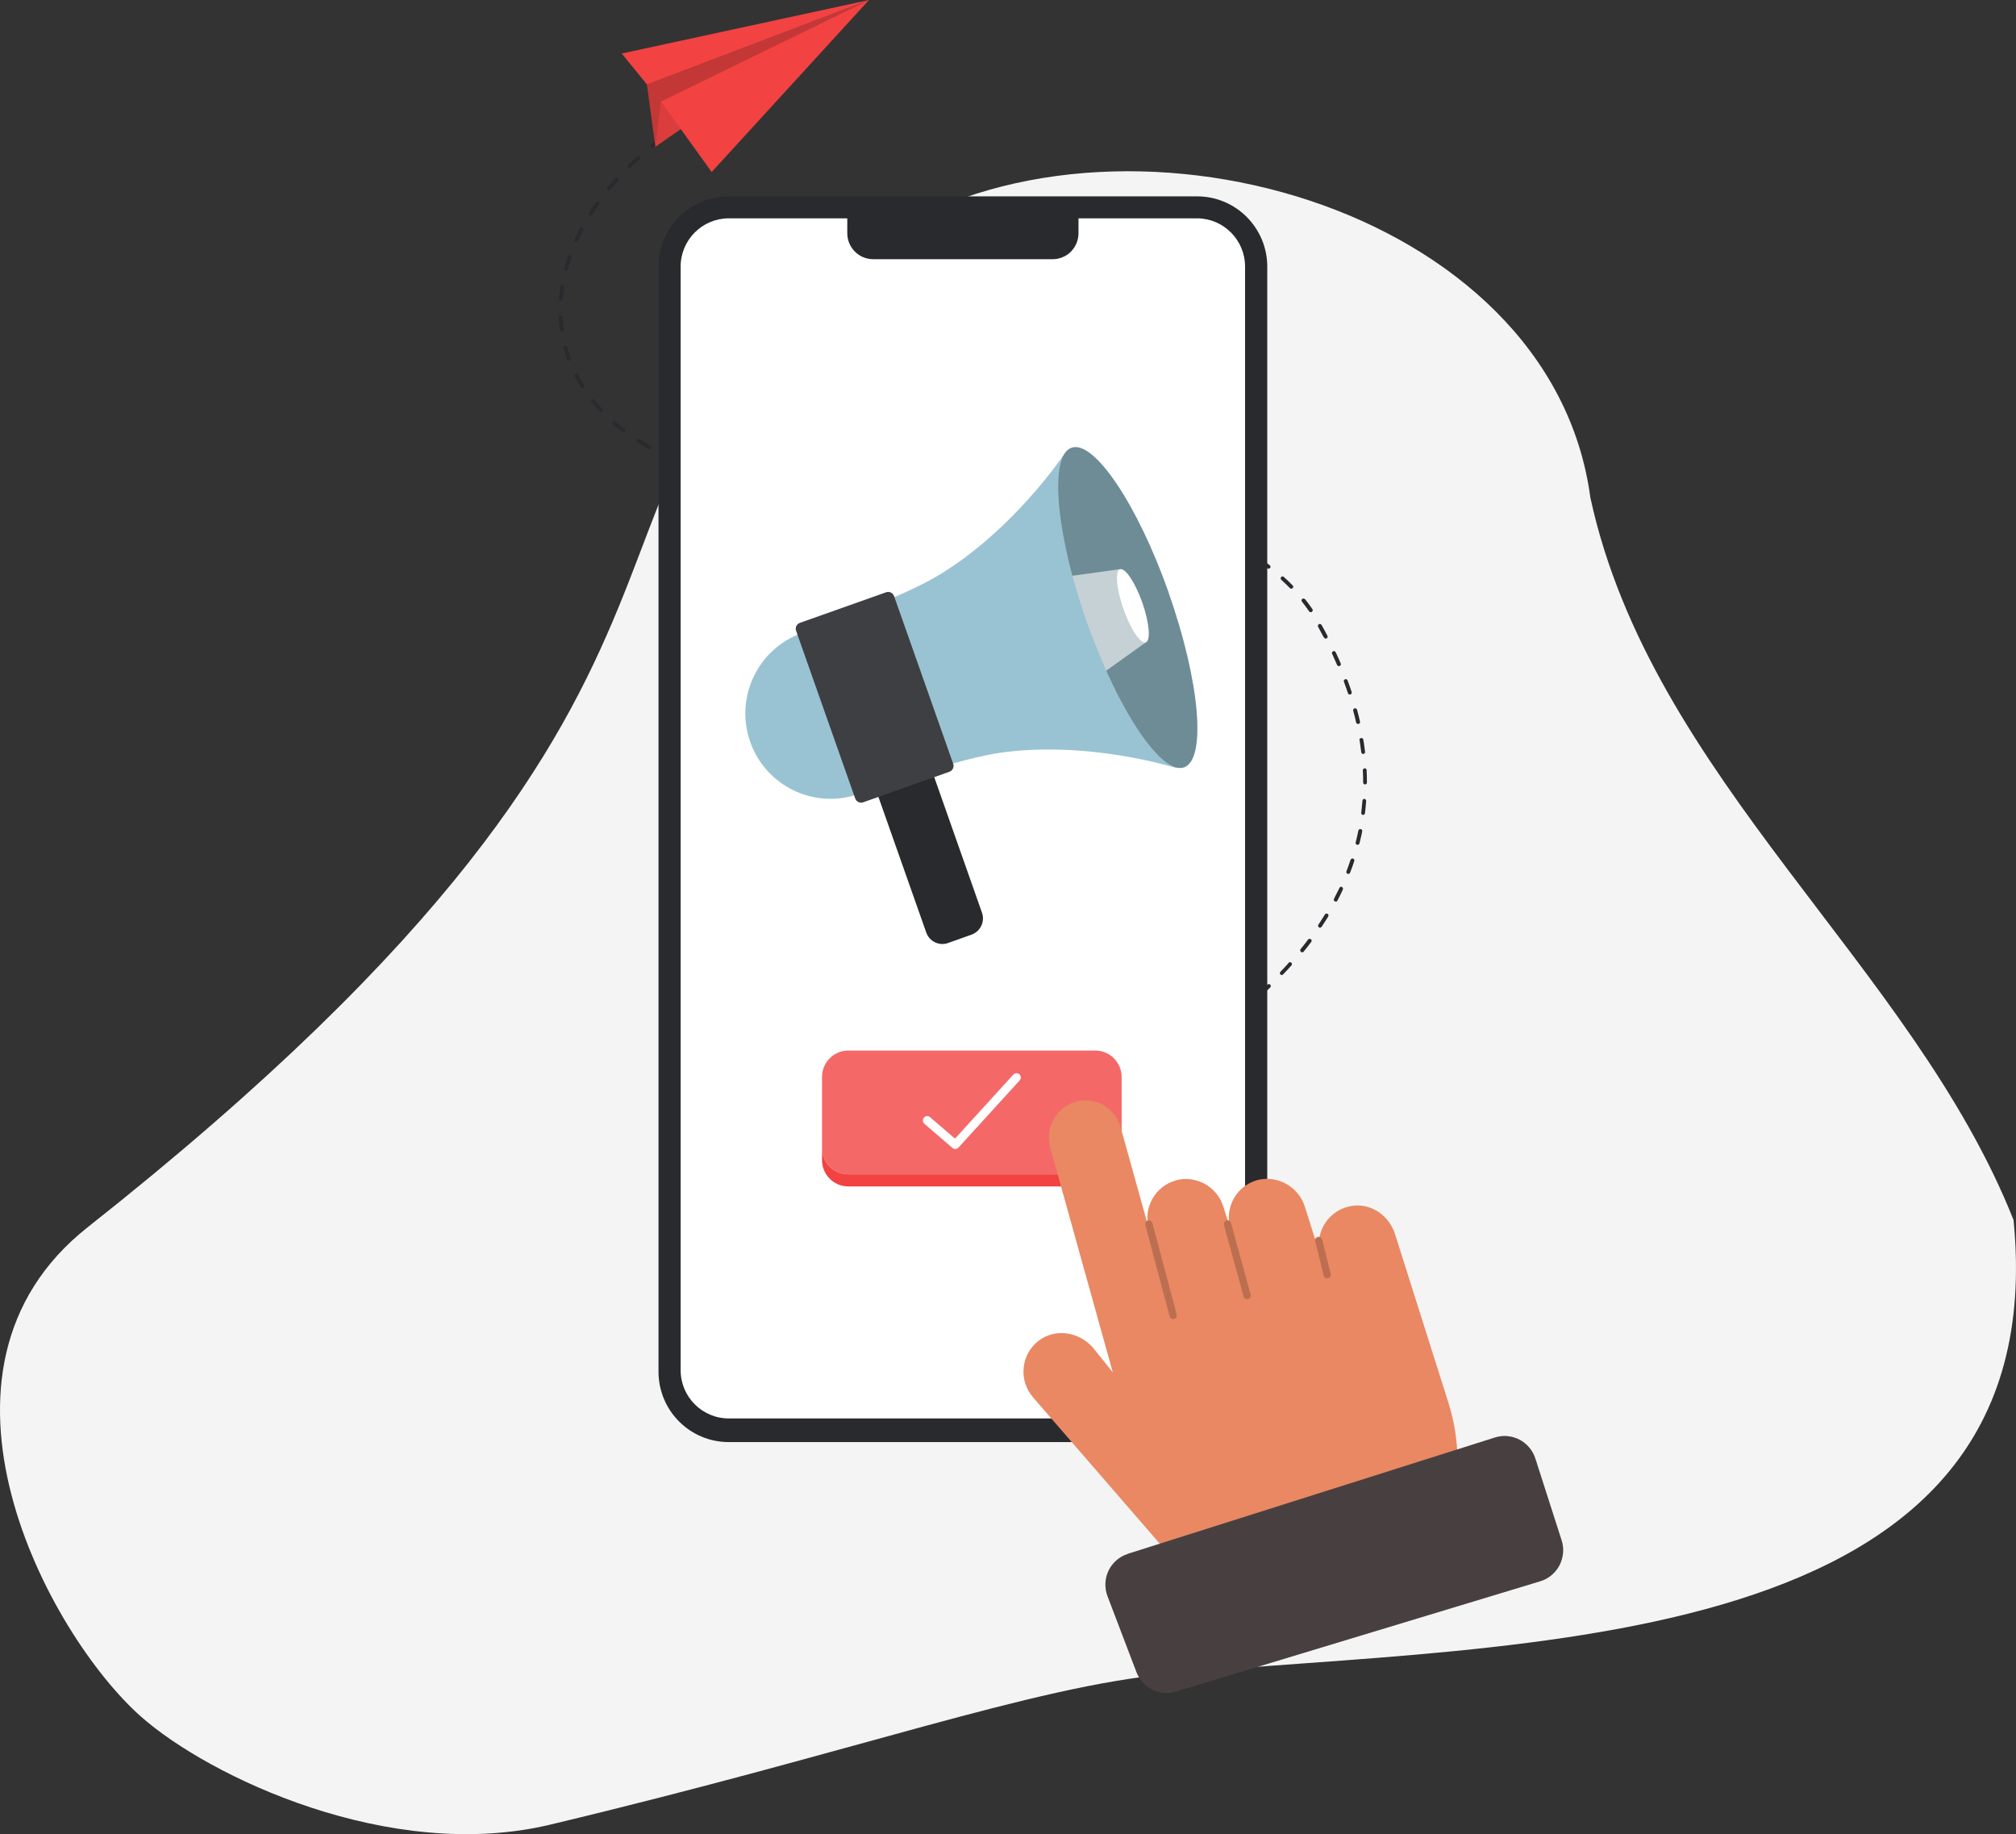 <?xml version="1.0" encoding="UTF-8"?><svg id="Layer_1" xmlns="http://www.w3.org/2000/svg" viewBox="0 0 256.09 232.96"><rect x="0" y="0" width="256.09" height="232.96" fill="#333333" stroke="none"/><defs><style>.cls-1{fill:#f4f4f4;}.cls-2,.cls-3,.cls-4,.cls-5{fill:#fff;}.cls-6{opacity:.3;}.cls-6,.cls-7{fill:#0c0c0c;}.cls-6,.cls-8,.cls-3,.cls-4,.cls-5,.cls-9,.cls-10{isolation:isolate;}.cls-8{opacity:.8;}.cls-8,.cls-11{fill:#f24242;}.cls-3,.cls-9{opacity:.1;}.cls-4{opacity:.6;}.cls-12{fill:#99c3d2;}.cls-13{fill:#292a2e;}.cls-14,.cls-10{opacity:.2;}.cls-5{opacity:.18;}.cls-15{fill:#201616;}.cls-16{fill:#e98862;}.cls-9,.cls-10{fill:#0a0a0a;}</style></defs><path class="cls-1" d="m255.78,154.96c-12.84-32.38-46.04-56.14-53.76-91.77-4.98-37.25-60.29-52.49-90.35-32.8-47.63,31.19-7.15,51.71-100.54,125.49-23.06,18.22-4.98,51.73,6.77,62.14,8.66,7.66,31.63,18.59,51.95,13.74,39.18-9.35,61.05-17.51,78.61-19.15,44.26-4.12,112.8-1.82,107.32-57.65Z"/><path class="cls-13" d="m145.16,135.9c-.45.21-.7.32-.7.32-.03.01-.06.03-.08.05-.02.02-.04.05-.05.08-.01.03-.02.06-.02.1s0,.06.02.09c.01.03.03.06.05.08s.05.04.08.05c.03.01.06.02.1.02s.06,0,.09-.02c.01,0,.26-.11.72-.33.06-.03.1-.08.13-.14.02-.06.02-.13,0-.19-.03-.06-.08-.1-.14-.13-.06-.02-.13-.02-.19,0h0Z"/><path class="cls-13" d="m128.1,62.4c-.51-.04-1.03-.08-1.55-.11-.03,0-.07,0-.1.01-.03.01-.06.03-.08.05-.05.04-.08.1-.08.17,0,.07.02.13.06.18.04.05.1.08.17.08.51.03,1.03.07,1.54.11h.02c.06,0,.13-.02.17-.07.05-.04.07-.11.08-.17,0-.06-.02-.13-.06-.18-.04-.05-.1-.08-.17-.08h0Z"/><path class="cls-13" d="m93.41,60.35c-.51-.1-1.01-.21-1.5-.32-.06-.01-.13,0-.19.03s-.09.09-.11.15c-.01.06,0,.13.03.19.03.06.09.09.15.11.49.11,1,.22,1.52.32.02,0,.03,0,.05,0,.06,0,.12-.02.17-.07.04-.04.07-.1.08-.16,0-.06-.01-.12-.05-.17-.04-.05-.09-.08-.15-.09h0Z"/><path class="cls-13" d="m101.04,61.26h-.04c-.5-.03-1.01-.06-1.5-.1-.07,0-.13.02-.18.06-.05.04-.08.1-.08.17,0,.07.02.13.06.18.04.05.1.08.17.09.5.04,1,.07,1.51.1h.05c.07,0,.13-.02.18-.07s.07-.11.08-.17c0-.07-.02-.13-.07-.18-.05-.05-.11-.07-.17-.08h0Z"/><path class="cls-13" d="m89.68,59.46c-.5-.14-.99-.3-1.47-.45-.06-.02-.13-.02-.19.01-.06.03-.1.08-.12.14-.02.06-.02.13.01.19.03.06.08.1.14.12.48.16.98.31,1.49.46.06.02.13.01.19-.02.06-.03.1-.08.12-.15.02-.06.01-.13-.02-.19-.03-.06-.08-.1-.15-.12Z"/><path class="cls-13" d="m104.9,61.43c-.52-.02-1.03-.04-1.54-.06-.03,0-.07,0-.1.01-.03.01-.06.03-.08.05-.02.02-.04.05-.06.08-.01.03-.02.06-.02.09,0,.07.02.13.06.18.04.05.11.08.17.08.51.02,1.02.04,1.55.06h0c.06,0,.13-.02.17-.07.05-.05.07-.11.08-.17,0-.07-.02-.13-.07-.18-.05-.05-.11-.07-.17-.08h0Z"/><path class="cls-13" d="m86.05,58.21c-.48-.19-.95-.4-1.41-.61-.06-.02-.12-.02-.18,0-.06.02-.11.07-.13.13-.03.06-.03.12,0,.18.02.06.06.11.12.14.46.21.95.42,1.43.62.03.01.06.02.09.02.06,0,.11-.02.16-.06.04-.04.07-.09.08-.14s0-.11-.03-.16c-.03-.05-.07-.09-.12-.11h0Z"/><path class="cls-13" d="m97.21,60.94c-.51-.06-1.02-.13-1.52-.2-.07,0-.13,0-.18.05-.05.04-.09.1-.1.16,0,.06,0,.13.05.18.04.05.1.09.16.1.51.08,1.03.14,1.54.2.01,0,.02,0,.03,0,.06,0,.12-.02.17-.07.05-.04.07-.1.08-.17,0-.06-.02-.12-.06-.17-.04-.05-.1-.08-.16-.09Z"/><path class="cls-13" d="m124.23,62.14c-.52-.03-1.03-.06-1.55-.08-.07,0-.13.02-.18.06-.05.04-.08.11-.08.17,0,.07.02.13.06.18.04.05.11.08.17.08.51.03,1.03.06,1.54.08h.01c.07,0,.13-.02.18-.07.05-.04.07-.11.08-.17,0-.07-.02-.13-.07-.18s-.11-.08-.17-.08h0Z"/><path class="cls-13" d="m120.37,61.94c-.52-.02-1.03-.04-1.55-.06h-.01c-.07,0-.13.02-.18.07-.05.05-.07.11-.07.17,0,.07.02.13.07.18.04.05.11.07.17.08.51.02,1.03.04,1.54.06h.01c.07,0,.13-.02.18-.07.05-.05.07-.11.07-.17,0-.07-.02-.13-.07-.18-.04-.05-.11-.07-.17-.08h0Z"/><path class="cls-13" d="m116.5,61.79c-.52-.02-1.03-.03-1.55-.05-.03,0-.07,0-.1.02-.03.01-.06.03-.08.05-.02.02-.04.05-.06.08-.01.03-.02.06-.02.09,0,.03,0,.06.02.09.01.03.03.06.05.08.02.02.05.04.08.06.03.01.06.02.09.02.51.02,1.03.03,1.54.05h0c.07,0,.13-.02.18-.07.05-.05.07-.11.07-.17,0-.07-.02-.13-.07-.18-.05-.05-.11-.07-.17-.08Z"/><path class="cls-13" d="m82.59,56.57c-.45-.25-.89-.51-1.32-.78-.03-.02-.06-.03-.09-.03-.03,0-.06,0-.1,0-.03,0-.06.02-.09.04-.03.02-.05.04-.07.07-.02.03-.03.06-.03.09,0,.03,0,.06,0,.1,0,.03.02.06.04.09.02.03.04.05.07.07.43.27.89.54,1.34.79.03.02.06.03.09.03.03,0,.06,0,.1,0,.03,0,.06-.02.09-.04.03-.02.05-.05.06-.07.02-.03.03-.06.03-.09,0-.03,0-.06,0-.1,0-.03-.02-.06-.04-.09-.02-.03-.05-.05-.07-.06Z"/><path class="cls-13" d="m108.77,61.56l-1.55-.05c-.06,0-.13.02-.17.07-.05.04-.07.11-.08.17,0,.07.02.13.07.18.04.05.11.08.17.08.51.02,1.03.03,1.55.05h0c.07,0,.13-.02.17-.07.05-.05.07-.11.08-.17,0-.07-.03-.13-.07-.18-.04-.05-.11-.07-.17-.07Z"/><path class="cls-13" d="m75.26,27.24c.27-.43.56-.86.86-1.27.02-.03.03-.06.04-.09,0-.03,0-.07,0-.1,0-.03-.02-.06-.03-.09s-.04-.05-.07-.07c-.03-.02-.06-.03-.09-.04-.03,0-.07,0-.1,0-.03,0-.06.02-.09.04-.03.02-.05.04-.07.07-.3.43-.6.86-.87,1.3-.02.03-.03.06-.03.09,0,.03,0,.06,0,.1,0,.03.02.06.04.09.02.03.04.05.07.07s.06.03.09.03c.03,0,.06,0,.1,0s.06-.02.09-.04c.03-.02.05-.04.07-.07h0Z"/><path class="cls-13" d="m71.23,38.21h.02c.06,0,.12-.02.17-.07.05-.04.07-.1.08-.16.04-.5.09-1.01.17-1.52,0-.06,0-.13-.05-.18-.04-.05-.1-.09-.16-.1s-.13,0-.18.05c-.05.04-.09.1-.1.16-.08.52-.14,1.04-.18,1.56,0,.03,0,.07.01.1.01.03.03.06.05.08.02.02.05.04.08.06.03.01.06.02.09.03Z"/><path class="cls-13" d="m71.6,41.8c-.07-.5-.11-1.01-.14-1.52,0-.03,0-.06-.02-.09s-.03-.06-.06-.08c-.02-.02-.05-.04-.08-.05-.03-.01-.06-.02-.09-.01-.03,0-.06,0-.09.02-.03.01-.06.03-.08.06-.02.02-.04.05-.05.08-.01.03-.02.06-.01.1.03.52.07,1.05.14,1.56,0,.06.04.11.08.15.04.04.1.06.16.06.01,0,.02,0,.03,0,.03,0,.06-.02.09-.03.03-.02.05-.04.07-.06.02-.03.03-.06.04-.09,0-.03,0-.06,0-.1Z"/><path class="cls-13" d="m72.43,32.43c-.06-.02-.13-.02-.19.01-.06.03-.1.08-.12.14-.17.5-.32,1-.46,1.5,0,.03-.01.06,0,.1,0,.03.01.06.03.09.02.03.04.05.06.07.03.02.05.03.09.04.03,0,.06.01.1,0,.03,0,.06-.01.09-.03.03-.02.05-.04.07-.06.02-.03.03-.06.04-.09.13-.49.28-.98.45-1.47.01-.03.01-.06.01-.1,0-.03-.01-.06-.03-.09-.01-.03-.03-.06-.06-.08-.02-.02-.05-.04-.08-.05Z"/><path class="cls-13" d="m72.05,44.04s-.02-.06-.04-.09c-.02-.03-.04-.05-.07-.06-.03-.02-.06-.03-.09-.03-.03,0-.06,0-.1,0-.03,0-.06.02-.09.04-.03.02-.05.04-.06.07-.02.03-.03.06-.03.09,0,.03,0,.06,0,.1.14.5.29,1.01.47,1.5.01.03.03.06.05.08.02.02.05.04.08.06.03.01.06.02.09.02.03,0,.06,0,.09-.01.03-.01.06-.03.08-.05.02-.02.04-.05.06-.08s.02-.06.02-.09c0-.03,0-.06-.01-.1-.17-.48-.33-.97-.46-1.46Z"/><path class="cls-13" d="m172.71,94.02c.08.51.15,1.02.21,1.52,0,.06.04.12.08.16.04.04.1.06.16.06,0,0,.02,0,.03,0,.06,0,.12-.04.16-.09.04-.05.06-.12.05-.18-.06-.51-.13-1.03-.22-1.55,0-.03-.02-.06-.03-.09-.02-.03-.04-.05-.07-.07-.03-.02-.06-.03-.09-.04-.03,0-.06,0-.1,0-.03,0-.06.02-.09.03-.03.02-.05.04-.07.07-.02.03-.03.06-.04.09,0,.03,0,.06,0,.1h0Z"/><path class="cls-13" d="m172.27,91.76c.01.05.04.1.09.14.04.03.1.05.15.05.02,0,.04,0,.06,0,.03,0,.06-.02.09-.04.03-.02.05-.04.07-.07.02-.03.03-.06.03-.09,0-.03,0-.06,0-.1-.11-.5-.24-1.01-.38-1.51-.02-.06-.06-.12-.12-.15-.06-.03-.12-.04-.19-.02-.06.02-.12.06-.15.12-.03.06-.04.12-.02.19.14.5.26,1,.37,1.49Z"/><path class="cls-13" d="m73.1,30.73s.06.02.09.02c.03,0,.06,0,.09-.02.03-.01.06-.03.08-.05s.04-.05.06-.08c.21-.46.43-.92.67-1.38.03-.06.04-.13.02-.19-.02-.06-.06-.11-.12-.15-.03-.01-.06-.02-.09-.03-.03,0-.06,0-.1.01-.06.02-.11.06-.14.12-.24.47-.48.94-.69,1.41-.01.03-.02.06-.02.09,0,.03,0,.06.02.09.01.03.03.06.05.08.02.02.05.04.08.06Z"/><path class="cls-13" d="m75.52,50.79s-.05-.05-.07-.06c-.03-.02-.06-.03-.09-.03-.06,0-.13.01-.18.05s-.08.1-.09.17c0,.07.01.13.05.18.32.4.67.8,1.03,1.18.02.02.05.04.08.06.03.01.06.02.09.02.03,0,.06,0,.09-.02.03-.01.06-.03.08-.05.02-.02.04-.05.06-.08.01-.03.02-.06.02-.09,0-.03,0-.06-.02-.09-.01-.03-.03-.06-.05-.08-.35-.37-.69-.76-1-1.15Z"/><path class="cls-13" d="m78.5,22.62s-.11-.07-.18-.06c-.07,0-.13.03-.17.08-.35.39-.69.79-1.02,1.18-.02.02-.04.05-.05.08,0,.03-.01.06,0,.1,0,.07.04.12.09.17.05.04.11.06.18.06.06,0,.12-.04.17-.09.32-.39.66-.78,1-1.16.02-.02.04-.05.05-.08.01-.03.02-.06.01-.1s0-.06-.02-.09c-.01-.03-.03-.06-.06-.08Z"/><path class="cls-13" d="m79.37,54.49c-.41-.31-.81-.63-1.19-.96-.05-.04-.11-.06-.18-.05-.06,0-.12.04-.16.08-.04.05-.06.11-.06.17,0,.06.03.12.08.17.39.34.8.67,1.21.98.05.04.12.06.18.05s.12-.04.16-.1.06-.12.05-.18c0-.06-.04-.12-.1-.16Z"/><path class="cls-13" d="m73.44,47.6c-.03-.06-.08-.1-.14-.12-.06-.02-.13-.01-.19.02-.06.03-.1.08-.12.14-.02.06-.01.13.02.19.24.46.5.92.78,1.36.03.06.09.09.15.11.03,0,.06,0,.1,0,.03,0,.06-.02.09-.03.03-.02.05-.04.07-.07.02-.03.03-.06.04-.09,0-.03,0-.06,0-.1,0-.03-.02-.06-.03-.09-.27-.43-.53-.88-.76-1.33Z"/><path class="cls-13" d="m131.96,62.74c-.51-.05-1.03-.1-1.54-.15-.03,0-.07,0-.1.01-.03,0-.06.03-.08.05-.03.02-.05.05-.06.07s-.02.06-.03.09c0,.03,0,.06,0,.1.01.03.03.06.05.08.02.02.05.05.07.06.03.01.06.02.09.03.51.05,1.02.09,1.54.15h.03c.06,0,.12-.03.17-.07.04-.04.07-.1.07-.17,0-.06-.02-.12-.06-.17-.04-.05-.1-.08-.16-.09h0Z"/><path class="cls-13" d="m81.25,19.9s-.1-.08-.17-.08c-.07,0-.13.02-.18.06-.39.35-.77.71-1.13,1.07-.02.02-.04.05-.05.08-.01.03-.02.06-.02.09,0,.03,0,.06.02.09.01.03.03.06.05.08.02.02.05.04.08.05.03.01.06.02.09.02.03,0,.06,0,.09-.02.03-.01.06-.03.08-.05.36-.35.74-.71,1.12-1.06.02-.02.04-.05.06-.08.01-.03.02-.06.02-.09,0-.03,0-.06-.01-.1-.01-.03-.03-.06-.05-.08Z"/><path class="cls-13" d="m112.63,61.67l-1.55-.05s-.06,0-.09.02c-.03.01-.06.03-.08.05-.02.02-.04.05-.06.08-.01.03-.02.06-.02.09,0,.03,0,.06.02.09.01.03.03.06.05.08.02.02.05.04.08.06.03.01.06.02.09.02l1.55.05h0c.07,0,.13-.02.18-.07.05-.05.07-.11.07-.17,0-.07-.02-.13-.07-.18-.04-.05-.11-.07-.17-.07Z"/><path class="cls-13" d="m170.08,84.6s.08-.01.12-.03c.04-.02.07-.05.09-.08.02-.03.04-.07.04-.11,0-.04,0-.08-.02-.12-.2-.47-.42-.95-.64-1.42-.01-.03-.03-.06-.06-.08-.02-.02-.05-.04-.08-.05-.03-.01-.06-.02-.1-.01-.03,0-.06,0-.09.02-.03.01-.06.03-.08.06-.02.02-.04.05-.05.08s-.02.06-.01.1c0,.03,0,.06.02.09.22.47.43.94.63,1.41.02.04.05.08.09.11.04.03.09.04.14.04Z"/><path class="cls-13" d="m168.65,116.07s-.06-.03-.09-.03c-.03,0-.06,0-.1,0-.03,0-.06.02-.09.04-.03.02-.05.04-.07.07-.27.44-.54.87-.83,1.3-.03.05-.05.12-.03.18.01.06.05.12.1.15.05.04.12.05.18.04s.12-.05.16-.1c.29-.43.57-.87.84-1.31.02-.03.03-.06.03-.09,0-.03,0-.06,0-.1,0-.03-.02-.06-.04-.09-.02-.03-.04-.05-.07-.07Z"/><path class="cls-13" d="m163.7,122.3c-.34.38-.69.76-1.05,1.13-.02.02-.04.05-.05.08-.01.03-.02.06-.02.09,0,.03,0,.06.02.09.01.03.03.06.05.08.02.02.05.04.08.05s.06.02.09.02c.03,0,.06,0,.09-.02s.06-.03.08-.06c.36-.37.72-.76,1.06-1.14.02-.02.04-.05.05-.08,0-.03.01-.06.01-.1,0-.03,0-.06-.02-.09-.01-.03-.03-.06-.06-.08-.02-.02-.05-.04-.08-.05s-.06-.01-.1-.01c-.03,0-.06.01-.09.02-.03.01-.06.03-.08.06h0Z"/><path class="cls-13" d="m168.2,80.97s.04.05.06.08c.02.02.05.04.08.05.03,0,.06.01.09.01.03,0,.06-.01.09-.03.03-.01.05-.04.07-.06.02-.02.04-.05.05-.08,0-.03.01-.06.01-.1,0-.03-.01-.06-.03-.09-.24-.45-.48-.92-.74-1.37-.03-.06-.08-.1-.15-.12-.06-.02-.13-.01-.19.02-.06.03-.1.08-.12.15-.02.06,0,.13.02.19.25.45.49.91.73,1.36Z"/><path class="cls-13" d="m163.09,73.27s-.11-.07-.18-.06c-.06,0-.13.03-.17.08-.04.05-.07.11-.06.18,0,.07.03.13.08.17.38.35.75.7,1.1,1.06.02.02.05.04.08.05.03.01.06.02.09.02.03,0,.06,0,.09-.02.03-.01.06-.03.08-.05.02-.02.04-.05.06-.08.01-.03.02-.06.02-.09,0-.03,0-.06-.02-.09-.01-.03-.03-.06-.05-.08-.36-.37-.74-.73-1.12-1.08Z"/><path class="cls-13" d="m166.5,119.29c-.05-.04-.12-.06-.18-.05s-.12.04-.16.1c-.3.4-.62.82-.95,1.21-.02.03-.04.05-.04.09,0,.03-.01.06,0,.1,0,.03.01.06.03.09.01.03.04.05.06.07.03.02.05.04.09.05.03,0,.06.01.1,0,.03,0,.06-.01.09-.03.03-.01.05-.04.07-.06.33-.4.65-.82.96-1.23.02-.03.03-.06.04-.09,0-.03.01-.06,0-.1,0-.03-.01-.06-.03-.09-.02-.03-.04-.05-.06-.07Z"/><path class="cls-13" d="m165.76,76.11c-.04-.05-.1-.08-.16-.09-.06,0-.13.01-.18.05-.05.04-.08.1-.09.16,0,.07.01.13.05.18.32.4.62.81.91,1.23.02.03.04.05.07.07.03.02.06.03.09.04.03,0,.07,0,.1,0,.03,0,.06-.02.09-.04.03-.02.05-.04.07-.07.02-.03.03-.06.04-.09,0-.03,0-.06,0-.1,0-.03-.02-.06-.04-.09-.29-.43-.61-.85-.93-1.26Z"/><path class="cls-13" d="m173.34,101.46s-.06,0-.1.01c-.03.01-.06.03-.08.05-.02.02-.04.05-.06.08-.01.03-.02.06-.03.09-.04.51-.09,1.02-.15,1.53,0,.03,0,.06,0,.1,0,.03.02.06.04.09s.04.05.07.06.06.03.09.03h.03c.06,0,.12-.02.16-.06.04-.04.07-.1.08-.15.06-.51.12-1.04.15-1.55,0-.03,0-.07-.01-.1-.01-.03-.03-.06-.05-.08-.02-.02-.05-.04-.07-.06-.03-.01-.06-.02-.09-.03Z"/><path class="cls-13" d="m173.61,97.82s0-.06-.02-.09c-.01-.03-.03-.06-.06-.08-.02-.02-.05-.04-.08-.05-.03-.01-.06-.01-.1-.01-.03,0-.06,0-.09.02-.03.01-.05.03-.08.06-.02.02-.04.05-.05.08-.01.03-.02.06-.01.1.03.51.04,1.03.04,1.54,0,.07.03.13.07.17.05.05.11.07.17.07s.13-.03.17-.07c.05-.05.07-.11.07-.17,0-.52-.01-1.04-.04-1.56Z"/><path class="cls-13" d="m172.85,105.3s-.06,0-.1,0c-.03,0-.06.02-.09.04-.03.02-.05.04-.07.07-.02.03-.03.06-.04.09-.1.5-.22,1-.34,1.5-.02.06,0,.13.03.19.03.06.09.1.15.11.02,0,.04,0,.06,0,.05,0,.11-.02.15-.05.04-.03.07-.08.09-.13.13-.5.24-1.02.35-1.52,0-.03,0-.06,0-.1,0-.03-.02-.06-.04-.09-.02-.03-.04-.05-.07-.07-.03-.02-.06-.03-.09-.04Z"/><path class="cls-13" d="m171.46,88.22s.05,0,.08-.01c.03-.01.06-.03.08-.05.02-.02.04-.05.06-.08.01-.03.02-.06.03-.09,0-.03,0-.06-.01-.1-.16-.49-.34-.98-.52-1.47-.02-.06-.07-.11-.13-.14-.06-.03-.13-.03-.19,0-.06.02-.11.07-.14.13-.03.06-.03.13,0,.19.18.48.35.97.51,1.45.02.05.05.09.09.12.04.03.09.05.14.05Z"/><path class="cls-13" d="m170.47,112.65s-.06-.02-.09-.02c-.03,0-.06,0-.09.01-.03.01-.06.03-.08.05-.02.02-.04.05-.06.08-.22.46-.45.92-.69,1.38-.03.06-.04.12-.02.19.02.06.06.11.12.14.03.01.06.02.09.03.03,0,.07,0,.1,0,.03-.01.06-.03.08-.05.03-.02.04-.05.06-.07.24-.46.48-.93.69-1.4.01-.03.02-.06.02-.09,0-.03,0-.07-.01-.1-.01-.03-.03-.06-.05-.08-.02-.02-.05-.04-.08-.06Z"/><path class="cls-13" d="m171.88,109.05s-.06-.01-.1-.01c-.03,0-.06.01-.09.03-.03.01-.06.04-.08.06-.02.03-.04.05-.05.08-.16.48-.34.97-.52,1.45-.02.06-.02.13,0,.19.03.06.07.11.14.13.06.02.13.02.19,0,.06-.03.11-.07.13-.14.19-.49.37-.98.53-1.47.01-.03.01-.06.01-.1,0-.03-.01-.06-.02-.09-.01-.03-.03-.06-.06-.08-.02-.02-.05-.04-.08-.05Z"/><path class="cls-13" d="m135.8,63.18c-.51-.07-1.02-.13-1.54-.19-.06,0-.12.02-.17.06-.05.04-.08.1-.09.16,0,.06.01.13.05.18.04.05.09.08.15.1.51.06,1.02.12,1.53.19.01,0,.02,0,.03,0,.06,0,.12-.02.17-.07.05-.04.07-.1.08-.17,0-.06-.02-.13-.06-.17-.04-.05-.1-.08-.16-.09h0Z"/><path class="cls-13" d="m148.58,134.14c-.45.25-.91.5-1.36.74-.06.03-.1.08-.12.15-.02.06-.01.13.02.19s.08.1.14.12c.06.02.13.01.19-.02.45-.24.91-.49,1.37-.74.03-.02.05-.04.07-.06.02-.03.03-.05.04-.09s.01-.06,0-.1c0-.03-.01-.06-.03-.09-.02-.03-.04-.05-.06-.07-.02-.02-.05-.04-.08-.04-.03,0-.06-.01-.1,0-.03,0-.06.01-.09.03Z"/><path class="cls-13" d="m150.85,66.97c.06,0,.12-.02.16-.06s.07-.09.08-.15c0-.06,0-.12-.03-.17s-.08-.09-.13-.11c-.48-.17-.98-.33-1.48-.48-.03-.01-.06-.02-.1-.01-.03,0-.06.01-.09.03-.03.01-.06.04-.08.06-.02.03-.04.05-.05.09,0,.03-.01.06,0,.1,0,.03.01.06.03.09.02.03.04.05.06.08.02.02.05.04.09.04.49.15.99.31,1.46.48.02,0,.05.01.08.01Z"/><path class="cls-13" d="m147.39,65.66s.01-.06,0-.1c0-.03-.01-.06-.03-.09-.02-.03-.04-.05-.06-.07-.03-.02-.05-.03-.09-.04-.49-.13-1-.26-1.5-.39-.06-.02-.13,0-.19.03-.05.03-.1.09-.11.15-.01.06,0,.13.03.19s.09.1.15.11c.5.12,1,.25,1.49.38.03,0,.06.01.1,0,.03,0,.06-.01.09-.03.03-.02.05-.04.07-.06.02-.03.03-.06.04-.09h0Z"/><path class="cls-13" d="m143.45,64.46c-.5-.11-1.01-.21-1.52-.31-.06-.01-.13,0-.18.04-.05.04-.09.09-.1.16-.01.06,0,.13.04.18.04.05.09.09.16.1.51.1,1.02.2,1.51.31.06.01.13,0,.19-.03.05-.04.09-.09.11-.16.01-.06,0-.13-.04-.19-.04-.05-.09-.09-.15-.11Z"/><path class="cls-13" d="m151.89,132.16c-.43.27-.87.55-1.31.81-.05.03-.08.07-.1.12-.02.05-.02.1,0,.16.01.05.04.1.09.13.04.03.1.05.15.05.04,0,.09-.01.13-.03.44-.27.89-.55,1.32-.82.05-.04.09-.09.11-.15.01-.06,0-.13-.03-.18-.04-.06-.09-.09-.15-.11-.06-.01-.13,0-.18.03h0Z"/><path class="cls-13" d="m139.63,63.74c-.5-.08-1.01-.16-1.53-.24-.06,0-.13,0-.18.05-.05.04-.09.1-.1.16-.01.06,0,.13.05.18.04.05.1.09.16.1.52.08,1.03.16,1.52.24.01,0,.03,0,.04,0,.06,0,.12-.03.16-.07.04-.04.07-.1.07-.16,0-.06-.01-.12-.05-.17-.04-.05-.09-.08-.15-.09h0Z"/><path class="cls-13" d="m158.13,127.62c-.39.33-.8.65-1.2.97-.05.04-.08.1-.09.16,0,.06,0,.13.05.18.04.05.1.09.16.09s.13,0,.18-.05c.41-.32.81-.65,1.21-.98.05-.04.08-.1.09-.17,0-.07-.01-.13-.06-.18-.04-.05-.1-.08-.17-.09-.07,0-.13.01-.18.06Z"/><path class="cls-13" d="m161.01,125.07c-.37.35-.75.7-1.13,1.05-.04.04-.07.1-.07.17,0,.06.02.12.06.17.04.05.1.08.16.08.06,0,.13-.01.18-.06.39-.35.77-.7,1.14-1.06.05-.04.07-.11.08-.17,0-.07-.02-.13-.07-.18-.04-.05-.11-.07-.17-.08-.07,0-.13.02-.18.07h0Z"/><path class="cls-13" d="m161.14,72.22c.05,0,.1-.01.15-.04.04-.03.07-.07.09-.12.02-.05.02-.1,0-.15-.02-.05-.05-.09-.09-.12-.41-.31-.83-.61-1.27-.91-.03-.02-.06-.04-.09-.05-.03,0-.07-.01-.1,0-.03,0-.07.02-.1.04-.03.02-.05.04-.07.07-.02.03-.03.06-.04.09,0,.03,0,.07,0,.1,0,.03.02.06.04.09.02.03.05.05.08.07.43.29.85.59,1.25.89.04.03.09.05.15.05Z"/><path class="cls-13" d="m155.08,129.98c-.41.3-.83.6-1.26.89-.05.04-.09.09-.1.16-.01.07,0,.13.04.18s.09.09.16.1c.06.01.13,0,.18-.04.43-.3.86-.6,1.27-.9.05-.04.09-.1.1-.16,0-.06,0-.13-.04-.18-.04-.05-.1-.09-.16-.1-.06,0-.13,0-.18.04h0Z"/><path class="cls-13" d="m157.91,70.1c.05,0,.11-.02.15-.05.04-.03.07-.08.09-.13.01-.05,0-.11-.01-.16s-.06-.09-.1-.12c-.44-.25-.9-.5-1.37-.74-.06-.03-.12-.04-.19-.01-.06.02-.11.06-.14.12-.03.06-.03.13-.01.19.02.06.06.11.12.14.46.24.91.48,1.35.73.04.02.08.03.12.03Z"/><path class="cls-13" d="m154.45,68.37c.06,0,.12-.02.16-.05.04-.04.08-.09.09-.14.01-.06,0-.12-.02-.17-.03-.05-.07-.09-.13-.11-.46-.2-.95-.41-1.43-.6-.06-.02-.13-.02-.18,0-.06.03-.1.07-.13.13-.02.06-.02.13,0,.19.02.06.07.11.13.13.48.19.96.39,1.42.59.03.01.06.02.1.02Z"/><path class="cls-13" d="m83.31,17.86c-.21.16-.41.33-.61.49-.03.02-.05.05-.06.07-.02.03-.03.06-.03.09,0,.03,0,.06,0,.1,0,.03.02.06.04.09.02.03.05.05.07.06.03.02.06.03.09.03.03,0,.06,0,.1,0,.03,0,.06-.02.08-.04.2-.16.4-.32.61-.48.03-.02.05-.04.06-.07s.03-.06.03-.09c0-.03,0-.06,0-.1,0-.03-.02-.06-.04-.09-.02-.03-.04-.05-.07-.06-.03-.02-.06-.03-.09-.03-.03,0-.06,0-.1,0-.03,0-.06.02-.09.04Z"/><path class="cls-11" d="m82.18,10.74l1.07,7.88L110.39,0l-28.2,10.74Z"/><path class="cls-10" d="m82.18,10.74l1.07,7.88L110.39,0l-28.2,10.74Z"/><path class="cls-11" d="m83.97,12.89l-.71,5.73,20.71-14.68-19.99,8.95Z"/><path class="cls-9" d="m83.97,12.89l-.71,5.73,20.71-14.68-19.99,8.95Z"/><path class="cls-11" d="m78.97,6.8L110.39,0l-19.99,21.85-6.43-8.95L110.39,0l-28.2,10.74-3.21-3.94Z"/><path class="cls-13" d="m152.07,24.94h-59.51c-4.92,0-8.91,4-8.91,8.94v140.34c0,4.94,3.99,8.94,8.91,8.94h59.51c4.92,0,8.91-4,8.91-8.94V33.88c0-4.94-3.99-8.94-8.91-8.94Z"/><path class="cls-2" d="m152.04,27.73h-59.46c-3.38,0-6.12,2.75-6.12,6.14v140.15c0,3.39,2.74,6.14,6.12,6.14h59.46c3.38,0,6.12-2.75,6.12-6.14V33.87c0-3.39-2.74-6.14-6.12-6.14Z"/><path class="cls-13" d="m107.63,26.58h29.37v3.05c0,.43-.09.86-.25,1.26-.17.4-.41.76-.71,1.07-.3.31-.67.55-1.07.71-.4.17-.83.25-1.26.25h-22.8c-.87,0-1.71-.35-2.32-.97-.62-.62-.96-1.46-.96-2.33v-3.05Z"/><path class="cls-13" d="m113.1,89.48l-2.97,1.05c-1.14.4-1.73,1.65-1.33,2.79l8.86,25.12c.4,1.14,1.65,1.74,2.78,1.33l2.97-1.06c1.13-.4,1.73-1.65,1.33-2.79l-8.85-25.12c-.4-1.14-1.65-1.74-2.78-1.33Z"/><path class="cls-12" d="m102.8,80.07l-.91.32c-5.63,2-8.58,8.19-6.59,13.84,1.99,5.64,8.17,8.6,13.79,6.61l.91-.32c5.63-2,8.58-8.19,6.59-13.84-1.99-5.65-8.17-8.6-13.79-6.61Z"/><path class="cls-12" d="m140.51,85.2l-1.83,1.31-4.61-13.07,2.14-.3c.51,1.89,1.12,3.86,1.83,5.87.77,2.19,1.6,4.27,2.47,6.19Z"/><path class="cls-12" d="m145.1,76.52c.9,2.57,1.1,4.84.45,5.07-.08.02-.16.02-.24,0-.08-.02-.15-.05-.22-.1-.69-.44-1.65-2.07-2.37-4.12-.67-1.91-.96-3.65-.79-4.52.06-.3.17-.49.34-.55.65-.23,1.92,1.66,2.83,4.22Z"/><path class="cls-12" d="m138.06,79.06s-.01-.03-.01-.04c-2.94-8.33-3.4-17.84-2.66-21.62-4.38,6.33-11.16,13.2-18.04,16.7-2.78,1.41-6.22,2.86-11.51,4.73l7.31,20.72c5.29-1.88,8.87-2.93,11.92-3.58,7.55-1.61,17.12-.55,24.5,1.61-2.95-2.47-8.54-10.16-11.48-18.49,0-.02-.01-.03-.01-.04Z"/><path class="cls-13" d="m112.56,75.23l-10.95,3.88c-.41.15-.63.6-.48,1.01l7.51,21.3c.15.41.6.63,1.01.48l10.95-3.88c.41-.15.63-.6.48-1.01l-7.51-21.3c-.15-.41-.6-.63-1.01-.48Z"/><path class="cls-3" d="m112.56,75.23l-10.95,3.88c-.41.15-.63.6-.48,1.01l7.51,21.3c.15.41.6.63,1.01.48l10.95-3.88c.41-.15.63-.6.48-1.01l-7.51-21.3c-.15-.41-.6-.63-1.01-.48Z"/><path class="cls-12" d="m148.46,75.32c3.95,11.21,4.82,21.12,1.95,22.14-.57.2-1.25.04-1.99-.45h0c-3.02-1.94-7.19-9.03-10.36-18-2.94-8.33-4.17-15.95-3.43-19.73.26-1.3.74-2.15,1.48-2.41,2.87-1.02,8.41,7.24,12.36,18.44Z"/><path class="cls-6" d="m148.46,75.32c3.95,11.21,4.82,21.12,1.95,22.14-.57.2-1.25.04-1.99-.45h0c-3.02-1.94-7.19-9.03-10.36-18-2.94-8.33-4.17-15.95-3.43-19.73.26-1.3.74-2.15,1.48-2.41,2.87-1.02,8.41,7.24,12.36,18.44Z"/><path class="cls-4" d="m142.27,72.3l3.28,9.29-5.03,3.6c-.86-1.92-1.69-4-2.47-6.19-.71-2.01-1.32-3.99-1.83-5.87l6.05-.84Z"/><path class="cls-2" d="m145.1,76.52c.9,2.57,1.1,4.84.45,5.07-.08.02-.16.02-.24,0-.08-.02-.15-.05-.22-.1-.69-.44-1.65-2.07-2.37-4.12-.67-1.91-.96-3.65-.79-4.52.06-.3.17-.49.34-.55.65-.23,1.92,1.66,2.83,4.22Z"/><path class="cls-8" d="m139.13,133.43h-31.36c-1.85,0-3.35,1.5-3.35,3.36v9.01c0,1.85,1.5,3.36,3.35,3.36h31.36c1.85,0,3.35-1.5,3.35-3.36v-9.01c0-1.85-1.5-3.36-3.35-3.36Z"/><path class="cls-11" d="m142.47,145.8v1.54c0,.89-.35,1.74-.98,2.37-.63.63-1.48.98-2.37.98h-31.36c-.89,0-1.74-.35-2.36-.98-.63-.63-.98-1.48-.98-2.37v-1.54c0,.44.09.88.25,1.28s.42.78.72,1.09c.31.31.68.56,1.09.73.4.17.84.26,1.28.26h31.36c.89,0,1.74-.35,2.37-.98.63-.63.98-1.48.98-2.37Z"/><path class="cls-2" d="m121.36,145.94c-.13,0-.26-.05-.36-.13l-3.59-3.09c-.11-.1-.17-.23-.18-.38,0-.14.04-.28.13-.39.09-.11.23-.18.37-.19.14-.01.29.03.4.12l3.18,2.74,7.41-8.13c.05-.05.11-.1.17-.13.07-.03.14-.05.21-.05.07,0,.14,0,.21.03.07.02.13.06.18.11.05.05.1.11.13.17.03.07.05.14.05.21,0,.07,0,.15-.03.21-.03.07-.06.13-.11.18l-7.77,8.53c-.05.06-.11.1-.18.13-.07.03-.15.05-.22.05Z"/><path class="cls-16" d="m131.23,177.48c-.44-.51-.78-1.1-.98-1.74-.21-.64-.28-1.32-.22-1.99.06-.67.26-1.32.58-1.91.32-.59.76-1.11,1.29-1.52,2.1-1.66,5.19-1.17,6.94.85l2.52,3.14-7.93-28.47c-.35-1.19-.22-2.48.36-3.57.58-1.1,1.57-1.93,2.74-2.31.59-.18,1.21-.24,1.83-.17.62.07,1.21.25,1.75.55.54.3,1.02.71,1.4,1.19.38.49.67,1.05.84,1.64l3.32,11.92s.06-.03.09-.05c-.09-1.3.34-2.58,1.18-3.57.85-.99,2.05-1.6,3.34-1.71,1.13-.08,2.26.23,3.19.87.93.65,1.62,1.59,1.95,2.68l.53,1.67c.06,0,.11.03.16.05-.09-1.17.24-2.33.92-3.28.69-.95,1.69-1.62,2.82-1.9,1.24-.28,2.55-.07,3.65.58,1.1.65,1.91,1.69,2.28,2.91l1.28,4.06c.02-.07.07-.14.12-.19.05-.05.12-.09.19-.11.08-.02.17-.01.25.01.2-1.04.73-1.98,1.5-2.69.77-.71,1.75-1.16,2.8-1.28,2.37-.28,4.57,1.33,5.29,3.61l6.79,21.45c1.49,4.74,1.54,9.81.13,14.58-1.4,4.76-4.19,9-8.01,12.16-3.29,2.73-7.51,4.05-11.76,3.7-4.25-.35-8.2-2.36-10.99-5.59l-22.16-25.59Z"/><g class="cls-14"><path class="cls-7" d="m149.49,167.14c0-.06,0-.11-.01-.16l-3.09-11.62c-.01-.06-.04-.12-.08-.17-.04-.05-.08-.09-.14-.12-.05-.03-.11-.05-.17-.06-.06,0-.12,0-.18.01-.06.02-.12.04-.16.08-.05.04-.09.09-.12.14-.03.05-.05.11-.06.17,0,.06,0,.12.01.18l3.09,11.61c.03.11.09.2.18.26s.2.09.31.08c.11,0,.21-.06.29-.13.08-.08.12-.18.14-.29h0Z"/><path class="cls-7" d="m158.88,164.61c0-.06,0-.11-.01-.17l-2.5-9.11c-.04-.11-.12-.21-.22-.27-.11-.06-.23-.07-.35-.04s-.21.11-.28.21c-.06.1-.08.23-.05.34l2.5,9.11c.03.1.09.2.18.26.09.06.2.09.31.08.11-.01.21-.06.29-.13.08-.08.12-.18.13-.29h0Z"/><path class="cls-7" d="m169.05,161.94c0-.05,0-.1-.01-.15l-1.08-4.33c-.03-.12-.11-.22-.21-.29-.11-.06-.23-.08-.35-.05-.12.03-.22.11-.28.21-.06.11-.08.23-.05.35l1.08,4.33c.03.11.09.2.18.26.09.07.2.1.31.09.11,0,.21-.06.29-.13.08-.08.13-.18.14-.29Z"/></g><path class="cls-15" d="m143.28,197.35l46.62-14.77c1.03-.33,2.15-.23,3.11.27.96.5,1.69,1.36,2.02,2.39l3.34,10.4c.17.52.23,1.07.18,1.61-.05.54-.2,1.07-.45,1.56-.25.48-.6.91-1.02,1.26-.42.35-.9.61-1.43.77l-46.27,14.01c-.99.3-2.06.21-2.99-.24s-1.65-1.25-2.02-2.22l-3.68-9.65c-.2-.52-.29-1.08-.27-1.64.02-.56.16-1.11.4-1.61.24-.5.58-.95,1.01-1.32.42-.37.91-.64,1.45-.81Z"/><path class="cls-5" d="m143.28,197.35l46.62-14.77c1.03-.33,2.15-.23,3.11.27.96.5,1.69,1.36,2.02,2.39l3.34,10.4c.17.52.23,1.07.18,1.61-.05.54-.2,1.07-.45,1.56-.25.48-.6.91-1.02,1.26-.42.35-.9.61-1.43.77l-46.27,14.01c-.99.3-2.06.21-2.99-.24s-1.65-1.25-2.02-2.22l-3.68-9.65c-.2-.52-.29-1.08-.27-1.64.02-.56.16-1.11.4-1.61.24-.5.58-.95,1.01-1.32.42-.37.91-.64,1.45-.81Z"/></svg>
